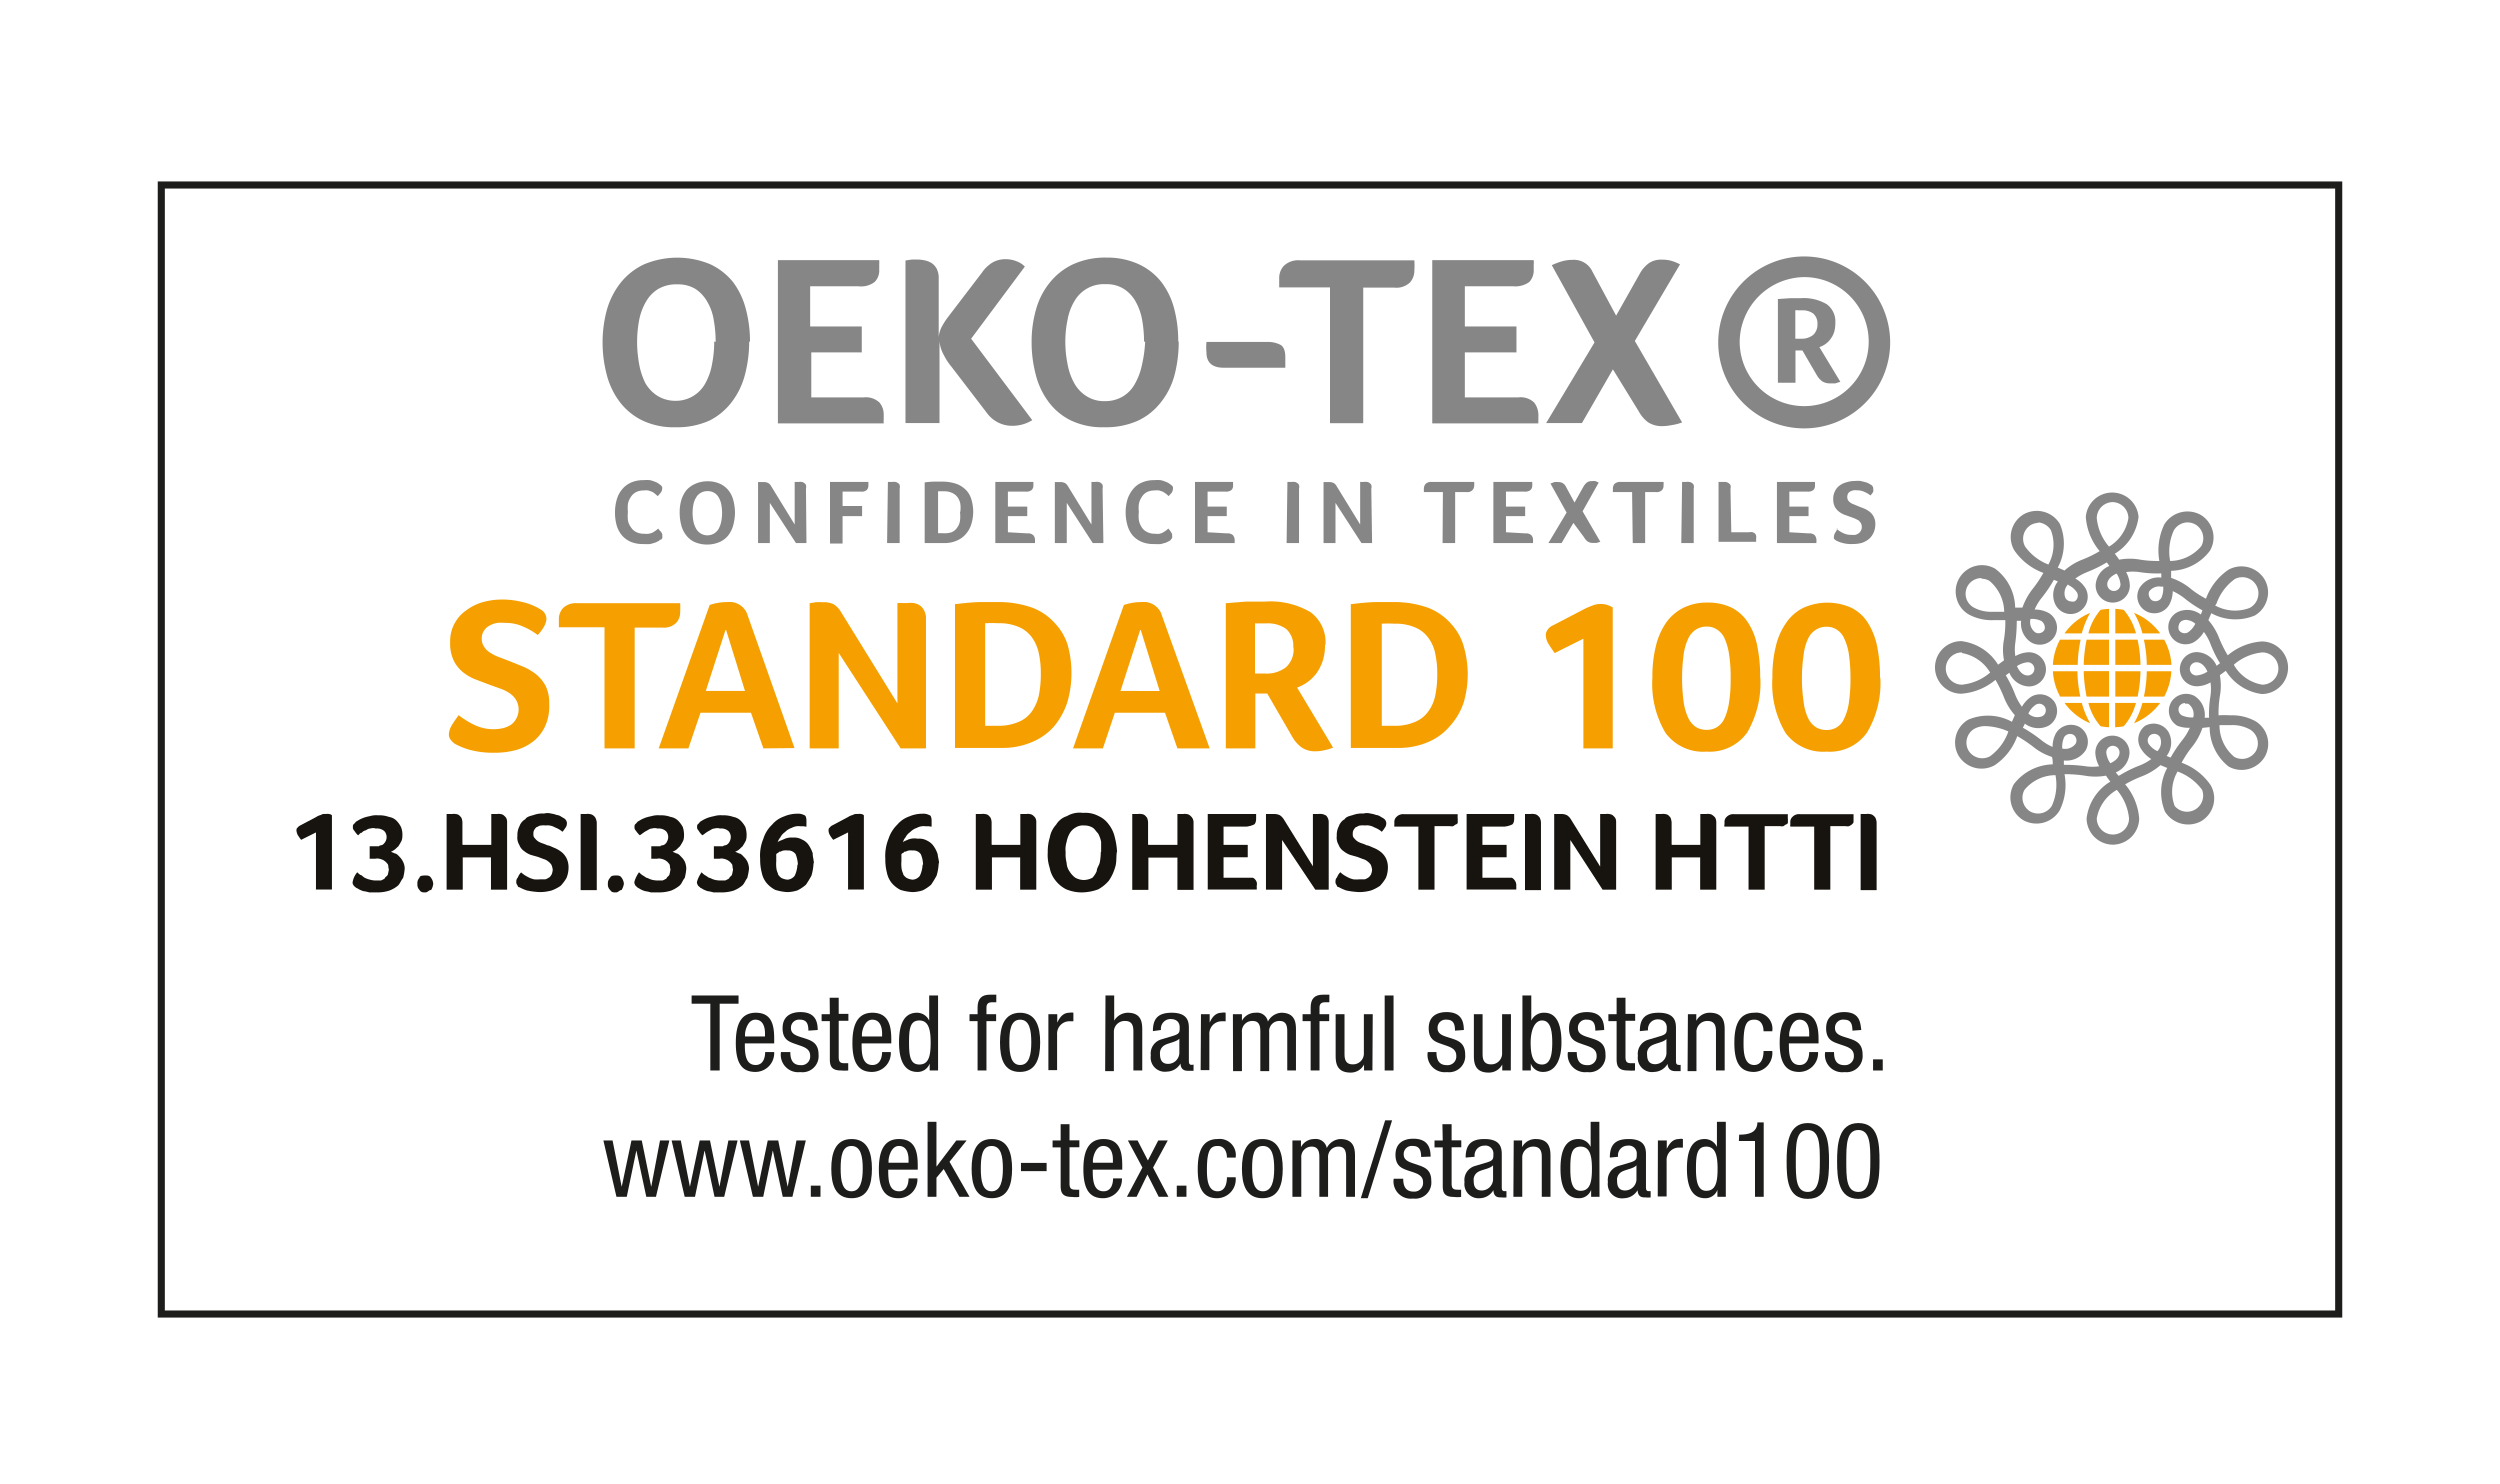 <?xml version="1.0" encoding="UTF-8"?> <svg xmlns="http://www.w3.org/2000/svg" id="Ebene_2" data-name="Ebene 2" viewBox="0 0 155 92"><defs><style>.cls-1{fill:#1d1d1b;}.cls-2{fill:none;stroke:#1d1d1b;stroke-miterlimit:10;stroke-width:0.44px;}.cls-3{fill:#868686;}.cls-4{fill:#f59f00;}.cls-5{fill:#17140f;}</style></defs><polyline class="cls-1" points="44.62 66.37 44.04 66.37 44.04 62.23 42.88 62.23 42.88 61.72 45.79 61.72 45.79 62.23 44.62 62.23"></polyline><path class="cls-1" d="M46.18,64.69c0,.54,0,1.34.67,1.34.52,0,.59-.55.59-.8H48a1.17,1.17,0,0,1-1.17,1.23c-.86,0-1.21-.59-1.21-1.79,0-.87.16-1.88,1.24-1.88S48,63.72,48,64.47v.22m-.57-.43v-.19c0-.39-.12-.85-.6-.85s-.64.7-.64.91v.13Z"></path><path class="cls-1" d="M50.12,63.9c0-.44-.12-.68-.52-.68a.5.5,0,0,0-.56.53c0,.41.43.49.86.63s.85.3.85,1a1,1,0,0,1-1.13,1.09,1.08,1.08,0,0,1-1.2-1.24H49c0,.43.12.81.65.81a.54.54,0,0,0,.58-.58c0-.47-.43-.56-.85-.71s-.86-.26-.86-1,.51-1,1.11-1c1,0,1.06.7,1.07,1.11"></path><path class="cls-1" d="M51.44,61.86H52v1h.6v.43H52v2.24c0,.28.07.39.35.39l.24,0v.45a2.47,2.47,0,0,1-.44,0c-.56,0-.7-.24-.7-.69V63.31h-.51v-.43h.51"></path><path class="cls-1" d="M53.42,64.69c0,.54,0,1.34.67,1.34.52,0,.6-.55.6-.8h.54a1.17,1.17,0,0,1-1.17,1.23c-.85,0-1.21-.59-1.21-1.79,0-.87.17-1.88,1.24-1.88s1.17.93,1.17,1.68v.22m-.57-.43v-.19c0-.39-.13-.85-.61-.85s-.64.7-.64.91v.13Z"></path><path class="cls-1" d="M58.16,66.37h-.52v-.43h0a.79.79,0,0,1-.76.52c-.82,0-1.14-.73-1.14-1.83,0-.73.12-1.84,1.11-1.84a.83.83,0,0,1,.76.49h0V61.72h.55M57,66c.6,0,.7-.57.7-1.36s-.12-1.37-.7-1.37-.64.53-.64,1.37S56.44,66,57,66"></path><path class="cls-1" d="M60.61,63.31h-.5v-.43h.5v-.41c0-.53.23-.8.76-.8h.4v.47h-.26c-.23,0-.35.09-.35.33v.41h.6v.43h-.6v3.06h-.55"></path><path class="cls-1" d="M63.23,62.79c1,0,1.26.85,1.26,1.84s-.26,1.83-1.26,1.83S62,65.61,62,64.63s.26-1.84,1.26-1.84m.68,1.84c0-.76-.11-1.41-.69-1.41s-.67.65-.67,1.41.11,1.4.67,1.4.69-.65.69-1.4"></path><path class="cls-1" d="M65,62.88h.55v.52h0c.16-.33.36-.61.76-.61a.52.52,0,0,1,.24,0v.53c-.06,0-.12,0-.3,0a.77.77,0,0,0-.71.82v2.21H65"></path><path class="cls-1" d="M68.54,61.72h.54v1.56h0a1,1,0,0,1,.84-.49c.9,0,.9.69.9,1.1v2.48h-.55V64c0-.27,0-.7-.51-.7a.67.67,0,0,0-.7.7v2.41h-.54"></path><path class="cls-1" d="M71.48,63.93c0-.79.33-1.14,1.17-1.14,1.06,0,1.06.64,1.06,1v1.95c0,.14,0,.28.17.28A.31.31,0,0,0,74,66v.39s-.18,0-.32,0-.47,0-.49-.45h0a1,1,0,0,1-.84.5.88.88,0,0,1-1-1,.91.91,0,0,1,.66-1l.73-.22c.4-.12.4-.23.4-.53s-.19-.51-.56-.51a.6.6,0,0,0-.6.68v0m1.14.54c-.2.21-.68.26-.93.41a.57.57,0,0,0-.27.55c0,.35.13.6.5.6a.7.7,0,0,0,.7-.66Z"></path><path class="cls-1" d="M74.46,62.88H75v.52h0c.15-.33.36-.61.75-.61a.49.49,0,0,1,.24,0v.53a2.8,2.8,0,0,0-.29,0,.77.77,0,0,0-.72.82v2.21h-.54"></path><path class="cls-1" d="M76.44,62.88H77v.41h0a.94.94,0,0,1,.85-.5.68.68,0,0,1,.76.55,1,1,0,0,1,.83-.55c.91,0,.91.7.91,1.1v2.48h-.54V64c0-.27,0-.7-.47-.7a.63.63,0,0,0-.65.7v2.41h-.55V64c0-.27,0-.7-.47-.7A.64.64,0,0,0,77,64v2.41h-.55"></path><path class="cls-1" d="M81.26,63.31h-.5v-.43h.5v-.41c0-.53.23-.8.76-.8h.4v.47h-.26c-.23,0-.35.09-.35.33v.41h.6v.43h-.6v3.06h-.55"></path><path class="cls-1" d="M85.09,66.37h-.52V66h0a.92.92,0,0,1-.84.5c-.92,0-.92-.7-.92-1.11V62.88h.55v2.41c0,.27,0,.7.51.7a.67.67,0,0,0,.69-.7V62.88h.55"></path><rect class="cls-1" x="85.85" y="61.72" width="0.55" height="4.65"></rect><path class="cls-1" d="M90.21,63.9c0-.44-.12-.68-.52-.68a.5.5,0,0,0-.56.53c0,.41.43.49.86.63s.85.3.85,1a1,1,0,0,1-1.13,1.09,1.07,1.07,0,0,1-1.19-1.24h.54c0,.43.12.81.65.81a.54.54,0,0,0,.58-.58c0-.47-.43-.56-.85-.71s-.86-.26-.86-1,.51-1,1.11-1c1,0,1.06.7,1.07,1.11"></path><path class="cls-1" d="M93.67,66.37h-.53V66h0a.93.93,0,0,1-.85.5c-.91,0-.91-.7-.91-1.11V62.88h.54v2.41c0,.27,0,.7.52.7a.67.67,0,0,0,.69-.7V62.88h.55"></path><path class="cls-1" d="M94.39,61.72h.55v1.56h0a.85.85,0,0,1,.81-.49c.94,0,1.06,1.11,1.06,1.84,0,1-.33,1.83-1.14,1.83a.79.79,0,0,1-.76-.52h0v.43h-.52M95.61,66c.5,0,.63-.57.63-1.36s-.13-1.37-.63-1.37-.71.69-.71,1.37S95,66,95.61,66"></path><path class="cls-1" d="M98.91,63.9c0-.44-.12-.68-.52-.68a.5.5,0,0,0-.56.53c0,.41.43.49.86.63s.85.3.85,1a1,1,0,0,1-1.13,1.09,1.08,1.08,0,0,1-1.2-1.24h.55c0,.43.12.81.65.81a.54.54,0,0,0,.58-.58c0-.47-.43-.56-.85-.71s-.86-.26-.86-1,.51-1,1.11-1c1,0,1.06.7,1.07,1.11"></path><path class="cls-1" d="M100.23,61.86h.55v1h.6v.43h-.6v2.24c0,.28.07.39.35.39l.24,0v.45a2.47,2.47,0,0,1-.44,0c-.56,0-.7-.24-.7-.69V63.31h-.51v-.43h.51"></path><path class="cls-1" d="M101.67,63.93c0-.79.34-1.14,1.17-1.14,1.07,0,1.07.64,1.07,1v1.95c0,.14,0,.28.16.28a.24.24,0,0,0,.13,0v.39s-.18,0-.31,0-.47,0-.5-.45h0a1,1,0,0,1-.84.5.88.88,0,0,1-1-1,.91.91,0,0,1,.65-1l.74-.22c.4-.12.4-.23.4-.53s-.2-.51-.56-.51a.6.6,0,0,0-.6.68v0m1.14.54c-.2.21-.69.26-.93.41a.55.55,0,0,0-.27.55c0,.35.12.6.5.6a.71.71,0,0,0,.7-.66Z"></path><path class="cls-1" d="M104.65,62.88h.52v.41h0a.93.93,0,0,1,.84-.5c.92,0,.92.7.92,1.1v2.48h-.54V64c0-.27,0-.7-.52-.7a.67.67,0,0,0-.69.7v2.41h-.55"></path><path class="cls-1" d="M109.34,63.94c0-.34-.14-.72-.56-.72s-.68.17-.68,1.44c0,.46,0,1.37.66,1.37.47,0,.58-.49.58-.87h.54a1.17,1.17,0,0,1-1.14,1.3c-.86,0-1.21-.59-1.21-1.79,0-.87.16-1.88,1.24-1.88a1,1,0,0,1,1.11,1.15"></path><path class="cls-1" d="M110.91,64.69c0,.54,0,1.34.67,1.34.52,0,.59-.55.59-.8h.55a1.17,1.17,0,0,1-1.17,1.23c-.85,0-1.21-.59-1.21-1.79,0-.87.17-1.88,1.24-1.88s1.17.93,1.17,1.68v.22m-.58-.43v-.19c0-.39-.12-.85-.6-.85s-.64.7-.64.91v.13Z"></path><path class="cls-1" d="M114.85,63.9c0-.44-.12-.68-.51-.68a.5.5,0,0,0-.57.53c0,.41.43.49.86.63s.85.3.85,1a1,1,0,0,1-1.12,1.09,1.07,1.07,0,0,1-1.2-1.24h.55c0,.43.11.81.65.81a.55.55,0,0,0,.58-.58c0-.47-.43-.56-.86-.71s-.86-.26-.86-1,.51-1,1.12-1c1,0,1,.7,1.06,1.11"></path><rect class="cls-1" x="116.13" y="65.68" width="0.6" height="0.69"></rect><polyline class="cls-1" points="37.41 70.71 37.98 70.71 38.54 73.56 38.55 73.56 39.15 70.71 39.79 70.71 40.37 73.56 40.38 73.56 40.92 70.71 41.5 70.71 40.67 74.2 40.07 74.2 39.46 71.35 39.45 71.35 38.86 74.2 38.22 74.2"></polyline><polyline class="cls-1" points="41.64 70.71 42.21 70.71 42.77 73.56 42.78 73.56 43.38 70.71 44.02 70.71 44.6 73.56 44.61 73.56 45.16 70.71 45.73 70.71 44.9 74.2 44.3 74.2 43.69 71.35 43.68 71.35 43.09 74.2 42.45 74.2"></polyline><polyline class="cls-1" points="45.87 70.71 46.44 70.71 47 73.56 47.01 73.56 47.6 70.71 48.25 70.71 48.83 73.56 48.84 73.56 49.38 70.71 49.96 70.71 49.13 74.2 48.53 74.2 47.92 71.35 47.91 71.35 47.32 74.2 46.68 74.2"></polyline><rect class="cls-1" x="50.27" y="73.51" width="0.6" height="0.69"></rect><path class="cls-1" d="M52.8,70.62c1,0,1.26.85,1.26,1.84s-.25,1.83-1.26,1.83-1.26-.85-1.26-1.83.26-1.84,1.26-1.84m.69,1.84c0-.76-.12-1.41-.7-1.41s-.67.65-.67,1.41.11,1.4.67,1.4.7-.65.7-1.4"></path><path class="cls-1" d="M55.07,72.52c0,.54,0,1.34.67,1.34.52,0,.59-.54.59-.8h.55a1.17,1.17,0,0,1-1.17,1.23c-.86,0-1.22-.59-1.22-1.79,0-.87.17-1.88,1.25-1.88s1.16.93,1.16,1.68v.22m-.57-.43V71.9c0-.39-.12-.85-.6-.85s-.64.7-.64.91v.13Z"></path><polyline class="cls-1" points="60.11 74.2 59.48 74.2 58.51 72.48 58.06 73.02 58.06 74.2 57.51 74.2 57.51 69.55 58.06 69.55 58.06 72.32 58.07 72.32 59.29 70.71 59.93 70.71 58.87 72.03"></polyline><path class="cls-1" d="M61.49,70.62c1,0,1.26.85,1.26,1.84s-.25,1.83-1.26,1.83-1.25-.85-1.25-1.83.25-1.84,1.25-1.84m.69,1.84c0-.76-.11-1.41-.7-1.41s-.67.65-.67,1.41.11,1.4.67,1.4.7-.65.7-1.4"></path><rect class="cls-1" x="63.3" y="72.1" width="1.59" height="0.51"></rect><path class="cls-1" d="M65.76,69.7h.55v1h.61v.43h-.61v2.24c0,.28.07.39.36.39a1.25,1.25,0,0,0,.24,0v.45a1.83,1.83,0,0,1-.44,0c-.57,0-.71-.23-.71-.69V71.14h-.5v-.43h.5"></path><path class="cls-1" d="M67.75,72.52c0,.54,0,1.34.67,1.34.52,0,.59-.54.59-.8h.55a1.17,1.17,0,0,1-1.17,1.23c-.86,0-1.22-.59-1.22-1.79,0-.87.17-1.88,1.25-1.88s1.16.93,1.16,1.68v.22M69,72.09V71.9c0-.39-.12-.85-.6-.85s-.64.7-.64.91v.13Z"></path><polyline class="cls-1" points="69.93 70.71 70.53 70.71 71.17 71.95 71.81 70.71 72.4 70.71 71.49 72.39 72.44 74.2 71.84 74.2 71.14 72.82 70.47 74.2 69.87 74.2 70.83 72.39"></polyline><rect class="cls-1" x="72.96" y="73.51" width="0.6" height="0.69"></rect><path class="cls-1" d="M76.07,71.77c0-.33-.14-.72-.56-.72s-.68.17-.68,1.45c0,.45,0,1.36.66,1.36.47,0,.58-.49.58-.87h.54a1.17,1.17,0,0,1-1.14,1.3c-.86,0-1.21-.59-1.21-1.79,0-.87.16-1.88,1.24-1.88a1,1,0,0,1,1.11,1.15"></path><path class="cls-1" d="M78.27,70.62c1,0,1.26.85,1.26,1.84s-.25,1.83-1.26,1.83S77,73.44,77,72.46s.25-1.84,1.25-1.84M79,72.46c0-.76-.11-1.41-.7-1.41s-.67.65-.67,1.41.11,1.4.67,1.4.7-.65.7-1.4"></path><path class="cls-1" d="M80.13,70.71h.53v.41h0a.93.93,0,0,1,.84-.5.69.69,0,0,1,.76.56,1,1,0,0,1,.83-.56c.92,0,.92.7.92,1.11V74.2h-.55V71.79c0-.26,0-.7-.47-.7a.64.64,0,0,0-.65.7V74.2H81.8V71.79c0-.26,0-.7-.47-.7a.64.64,0,0,0-.65.7V74.2h-.55"></path><polygon class="cls-1" points="85.88 69.46 86.31 69.46 84.8 74.29 84.37 74.29 85.88 69.46"></polygon><path class="cls-1" d="M88.11,71.73c0-.44-.12-.68-.52-.68a.5.5,0,0,0-.56.53c0,.41.43.49.86.64s.85.29.85,1a1,1,0,0,1-1.13,1.09,1.07,1.07,0,0,1-1.2-1.23H87c0,.42.12.8.65.8a.54.54,0,0,0,.58-.58c0-.46-.43-.56-.85-.7s-.86-.27-.86-1,.51-1,1.11-1c1,0,1.06.71,1.07,1.11"></path><path class="cls-1" d="M89.43,69.7H90v1h.6v.43H90v2.24c0,.28.07.39.35.39a1.17,1.17,0,0,0,.24,0v.45a1.76,1.76,0,0,1-.44,0c-.57,0-.7-.23-.7-.69V71.14h-.51v-.43h.51"></path><path class="cls-1" d="M90.87,71.77c0-.8.34-1.15,1.17-1.15,1.07,0,1.07.64,1.07,1v1.95c0,.14,0,.28.16.28s.11,0,.13,0v.39a1.56,1.56,0,0,1-.31,0c-.21,0-.47,0-.5-.45h0a1,1,0,0,1-.84.5.88.88,0,0,1-.95-1,.91.91,0,0,1,.65-1l.74-.22c.4-.12.4-.23.4-.52a.49.49,0,0,0-.56-.52.6.6,0,0,0-.6.69v0m1.14.53c-.2.22-.69.26-.93.41a.56.56,0,0,0-.27.56c0,.35.12.59.5.59a.71.71,0,0,0,.7-.66Z"></path><path class="cls-1" d="M93.85,70.71h.52v.41h0a.93.93,0,0,1,.84-.5c.92,0,.92.7.92,1.11V74.2h-.54V71.79c0-.26,0-.7-.52-.7a.67.67,0,0,0-.69.7V74.2h-.55"></path><path class="cls-1" d="M99.17,74.2h-.52v-.43h0a.79.79,0,0,1-.76.52c-.82,0-1.14-.73-1.14-1.83,0-.73.12-1.84,1.11-1.84a.83.83,0,0,1,.76.49h0V69.55h.54M98,73.83c.6,0,.7-.58.7-1.37s-.12-1.37-.7-1.37-.64.53-.64,1.37.13,1.37.64,1.37"></path><path class="cls-1" d="M99.81,71.77c0-.8.34-1.15,1.17-1.15,1.07,0,1.07.64,1.07,1v1.95c0,.14,0,.28.16.28s.11,0,.13,0v.39a1.56,1.56,0,0,1-.31,0c-.21,0-.47,0-.5-.45h0a1,1,0,0,1-.84.5.88.88,0,0,1-1-1,.91.91,0,0,1,.65-1l.74-.22c.4-.12.4-.23.4-.52a.49.49,0,0,0-.56-.52.6.6,0,0,0-.6.69v0m1.14.53c-.2.22-.69.26-.93.41a.56.56,0,0,0-.27.56c0,.35.12.59.5.59a.71.71,0,0,0,.7-.66Z"></path><path class="cls-1" d="M102.79,70.71h.55v.52h0c.16-.33.37-.61.76-.61a.49.49,0,0,1,.24,0v.53s-.12,0-.29,0a.77.77,0,0,0-.72.83v2.2h-.55"></path><path class="cls-1" d="M107,74.2h-.52v-.43h0a.79.79,0,0,1-.76.52c-.82,0-1.13-.73-1.13-1.83,0-.73.11-1.84,1.1-1.84a.83.83,0,0,1,.76.49h0V69.55H107m-1.21,4.28c.6,0,.7-.58.7-1.37s-.12-1.37-.7-1.37-.64.53-.64,1.37.13,1.37.64,1.37"></path><path class="cls-1" d="M107.83,70.35c.57,0,1.11-.11,1.13-.76h.39V74.2h-.54V70.74h-1"></path><path class="cls-1" d="M110.77,72c0-1,.07-2.37,1.31-2.37s1.32,1.24,1.32,2.37-.07,2.33-1.32,2.33-1.31-1.23-1.31-2.33m1.31,1.9c.71,0,.75-.93.75-1.9s0-1.94-.75-1.94-.74.93-.74,1.94,0,1.9.74,1.9"></path><path class="cls-1" d="M113.9,72c0-1,.07-2.37,1.32-2.37s1.31,1.24,1.31,2.37-.07,2.33-1.31,2.33S113.9,73.06,113.9,72m1.32,1.9c.7,0,.74-.93.74-1.9s0-1.94-.74-1.94-.75.93-.75,1.94,0,1.9.75,1.9"></path><rect class="cls-2" x="10" y="11.47" width="135" height="70"></rect><path class="cls-3" d="M40.94,33.45a1,1,0,0,1-.1.09l-.21.1-.31.09a2.81,2.81,0,0,1-.43,0,1.92,1.92,0,0,1-.79-.14,1.53,1.53,0,0,1-.55-.41,1.74,1.74,0,0,1-.32-.62,2.9,2.9,0,0,1-.1-.79,2.86,2.86,0,0,1,.11-.8,1.73,1.73,0,0,1,.33-.63,1.52,1.52,0,0,1,.55-.42,1.87,1.87,0,0,1,.78-.15,2.35,2.35,0,0,1,.4,0,1.89,1.89,0,0,1,.31.1.9.9,0,0,1,.22.11l.13.1a.33.33,0,0,1,.09.11.2.2,0,0,1,0,.13.37.37,0,0,1-.09.23c-.06.07-.12.15-.18.21l-.16-.14a.91.91,0,0,0-.19-.13l-.23-.08a1,1,0,0,0-.3,0,1,1,0,0,0-.48.11.87.87,0,0,0-.32.31,1.13,1.13,0,0,0-.17.42,2.72,2.72,0,0,0,0,.49,2.76,2.76,0,0,0,0,.51,1,1,0,0,0,.18.43.84.84,0,0,0,.32.3,1,1,0,0,0,.5.11,1,1,0,0,0,.3,0A.92.92,0,0,0,40.5,33l.18-.12.13-.11.07.1A.94.94,0,0,1,41,33a.67.67,0,0,1,.06.12.3.3,0,0,1,0,.11.25.25,0,0,1,0,.13.27.27,0,0,1-.09.11"></path><path class="cls-3" d="M45.57,31.76a3.18,3.18,0,0,1-.1.77,1.8,1.8,0,0,1-.3.64,1.41,1.41,0,0,1-.54.43,2,2,0,0,1-1.58,0,1.45,1.45,0,0,1-.52-.43,1.72,1.72,0,0,1-.3-.64,3.1,3.1,0,0,1-.09-.76,2.68,2.68,0,0,1,.1-.76,1.92,1.92,0,0,1,.32-.62A1.54,1.54,0,0,1,43.1,30a1.87,1.87,0,0,1,.78-.16,1.79,1.79,0,0,1,.77.16,1.42,1.42,0,0,1,.52.41,1.63,1.63,0,0,1,.3.62,3.18,3.18,0,0,1,.1.77m-.8,0a2.87,2.87,0,0,0-.05-.52,1.3,1.3,0,0,0-.15-.42.74.74,0,0,0-.28-.3.77.77,0,0,0-.42-.11.83.83,0,0,0-.43.11.76.76,0,0,0-.29.3,1.31,1.31,0,0,0-.16.42,2.87,2.87,0,0,0-.05.52,3,3,0,0,0,.05.52,1.54,1.54,0,0,0,.16.44.8.8,0,0,0,1.42,0,1.52,1.52,0,0,0,.15-.44,3,3,0,0,0,.05-.52"></path><path class="cls-3" d="M50,33.67h-.65l-1.62-2.49v2.49H47V29.89l.16,0h.19a.53.53,0,0,1,.28.06.47.47,0,0,1,.18.19l1.46,2.38V29.88l.15,0h.11a.52.52,0,0,1,.17,0,.32.32,0,0,1,.15.06.3.3,0,0,1,.12.13.5.5,0,0,1,0,.23"></path><path class="cls-3" d="M52.24,31.37h1.21V32H52.24v1.7h-.78V29.88h2.38s0,.08,0,.1v.11a.43.43,0,0,1-.09.28.46.46,0,0,1-.36.11H52.24"></path><path class="cls-3" d="M55.05,29.88l.16,0h.11a.55.55,0,0,1,.18,0,.31.31,0,0,1,.16.06.3.3,0,0,1,.12.13.49.49,0,0,1,0,.23v3.37h-.78"></path><path class="cls-3" d="M60.34,31.71a2.68,2.68,0,0,1-.11.76,1.68,1.68,0,0,1-.33.62,1.48,1.48,0,0,1-.56.42,1.86,1.86,0,0,1-.81.16h-1.2V29.91a5.12,5.12,0,0,1,.62-.05l.44,0a2.76,2.76,0,0,1,.94.15,1.68,1.68,0,0,1,.6.41,1.46,1.46,0,0,1,.31.59,2.84,2.84,0,0,1,.1.72m-.8,0a2,2,0,0,0,0-.5,1.1,1.1,0,0,0-.17-.4.84.84,0,0,0-.34-.27,1.19,1.19,0,0,0-.53-.1l-.34,0v2.6h.31A1.47,1.47,0,0,0,59,33a.79.79,0,0,0,.34-.28,1,1,0,0,0,.18-.43,2.39,2.39,0,0,0,0-.55"></path><path class="cls-3" d="M63.7,33.07a.46.46,0,0,1,.37.12.44.44,0,0,1,.1.28v.11s0,.06,0,.09H61.71V29.88h2.36a11.71,11.71,0,0,1,0,.21.37.37,0,0,1-.11.29.5.5,0,0,1-.37.1H62.49v.93h1.2V32h-1.2v1"></path><path class="cls-3" d="M68.41,33.67h-.66l-1.61-2.49v2.49H65.4V29.89l.15,0h.19a.6.6,0,0,1,.29.06.55.55,0,0,1,.18.19l1.46,2.38V29.88l.14,0h.11a.47.47,0,0,1,.17,0,.31.31,0,0,1,.16.06.36.36,0,0,1,.11.13.49.49,0,0,1,0,.23"></path><path class="cls-3" d="M72.61,33.45a.59.59,0,0,1-.11.09l-.2.1-.32.09a2.58,2.58,0,0,1-.42,0,1.89,1.89,0,0,1-.79-.14,1.57,1.57,0,0,1-.56-.41,1.72,1.72,0,0,1-.31-.62,2.9,2.9,0,0,1-.11-.79,2.86,2.86,0,0,1,.11-.8,1.91,1.91,0,0,1,.34-.63,1.37,1.37,0,0,1,.55-.42,1.87,1.87,0,0,1,.78-.15,2.23,2.23,0,0,1,.39,0,1.62,1.62,0,0,1,.31.1.75.75,0,0,1,.22.11l.14.1a.53.53,0,0,1,.09.11.28.28,0,0,1,0,.13.43.43,0,0,1-.08.23,1.9,1.9,0,0,1-.19.21,1,1,0,0,0-.15-.14l-.19-.13-.24-.08a1,1,0,0,0-.3,0,1,1,0,0,0-.48.11.84.84,0,0,0-.31.31,1.13,1.13,0,0,0-.17.42,2,2,0,0,0,0,.49,2.1,2.1,0,0,0,0,.51,1.17,1.17,0,0,0,.17.43.8.8,0,0,0,.33.3,1,1,0,0,0,.5.11.92.92,0,0,0,.29,0,.69.69,0,0,0,.23-.09l.18-.12.13-.11.08.1a.83.83,0,0,1,.08.12.75.75,0,0,1,.07.12.3.3,0,0,1,0,.11.25.25,0,0,1,0,.13.39.39,0,0,1-.09.11"></path><path class="cls-3" d="M76.08,33.07a.47.47,0,0,1,.37.12.5.5,0,0,1,.1.28v.11s0,.06,0,.09H74.09V29.88h2.36s0,.07,0,.1v.11a.37.37,0,0,1-.1.29.53.53,0,0,1-.38.1H74.87v.93h1.19V32H74.87v1"></path><path class="cls-3" d="M79.82,29.88l.15,0h.12a.5.5,0,0,1,.17,0,.31.31,0,0,1,.16.06.3.3,0,0,1,.12.13.49.49,0,0,1,0,.23v3.37h-.77"></path><path class="cls-3" d="M85.07,33.67h-.66L82.8,31.18v2.49h-.74V29.89l.15,0h.2a.55.55,0,0,1,.28.06.47.47,0,0,1,.18.19l1.46,2.38V29.88l.15,0h.1a.47.47,0,0,1,.17,0,.25.25,0,0,1,.15.06.3.3,0,0,1,.12.13.39.39,0,0,1,0,.23"></path><path class="cls-3" d="M89.46,30.51H88.28c0-.05,0-.09,0-.12v-.1a.46.46,0,0,1,.11-.29.47.47,0,0,1,.37-.12H91.4a1.94,1.94,0,0,1,0,.24.4.4,0,0,1-.11.27.44.44,0,0,1-.36.12h-.71v3.16h-.78"></path><path class="cls-3" d="M94.58,33.07a.47.47,0,0,1,.37.12.44.44,0,0,1,.1.28v.11a.25.25,0,0,0,0,.09H92.59V29.88H95s0,.07,0,.1a.37.37,0,0,1,0,.11.37.37,0,0,1-.11.29.53.53,0,0,1-.38.1H93.37v.93h1.19V32H93.37v1"></path><path class="cls-3" d="M97.55,32.42l-.73,1.25H96l1.13-1.89-1-1.8.24-.09a1,1,0,0,1,.25,0,.49.49,0,0,1,.46.27l.54,1,.56-1a.85.85,0,0,1,.23-.26.51.51,0,0,1,.3-.07.68.68,0,0,1,.21,0l.2.09-1,1.78,1.1,1.89-.23.07-.21,0a.58.58,0,0,1-.35-.09.82.82,0,0,1-.22-.26"></path><path class="cls-3" d="M101.19,30.51H100a.57.57,0,0,1,0-.12v-.1a.45.45,0,0,1,.1-.29.52.52,0,0,1,.38-.12h2.66a1.93,1.93,0,0,1,0,.24.39.39,0,0,1-.1.27.46.46,0,0,1-.36.12H102v3.16h-.77"></path><path class="cls-3" d="M104.29,29.88l.15,0h.11a.52.52,0,0,1,.18,0,.31.31,0,0,1,.16.06.3.3,0,0,1,.12.13.49.49,0,0,1,0,.23v3.37h-.77"></path><path class="cls-3" d="M107.34,33h1.1a.5.5,0,0,1,.23,0,.47.47,0,0,1,.14.08.27.27,0,0,1,.07.14.32.32,0,0,1,0,.14v.14c0,.05,0,.08,0,.09h-2.33V29.88H107a.61.61,0,0,1,.17.07.38.38,0,0,1,.12.13.49.49,0,0,1,0,.23"></path><path class="cls-3" d="M112.15,33.07a.47.47,0,0,1,.37.12.5.5,0,0,1,.1.28v.11a.25.25,0,0,0,0,.09h-2.45V29.88h2.36s0,.07,0,.1v.11a.37.37,0,0,1-.1.29.54.54,0,0,1-.38.1h-1.11v.93h1.19V32h-1.19v1"></path><path class="cls-3" d="M113.86,32.8a3.33,3.33,0,0,0,.39.24,1.13,1.13,0,0,0,.54.12,1,1,0,0,0,.24,0,.72.72,0,0,0,.2-.09.44.44,0,0,0,.14-.16.41.41,0,0,0,.06-.23.46.46,0,0,0-.06-.25.69.69,0,0,0-.16-.18l-.25-.12-.28-.1-.36-.13a1.38,1.38,0,0,1-.33-.2.89.89,0,0,1-.24-.3,1.06,1.06,0,0,1-.09-.47,1,1,0,0,1,.11-.48.9.9,0,0,1,.29-.35,1.22,1.22,0,0,1,.43-.2,1.7,1.7,0,0,1,.51-.08,1.83,1.83,0,0,1,.35,0l.29.07a1.17,1.17,0,0,1,.21.08l.14.08a.27.27,0,0,1,.15.25.59.59,0,0,1,0,.19,1.5,1.5,0,0,1-.17.23,1.57,1.57,0,0,0-.37-.22,1,1,0,0,0-.47-.1.75.75,0,0,0-.21,0,.68.68,0,0,0-.2.07.35.35,0,0,0-.14.13.47.47,0,0,0,0,.42.71.71,0,0,0,.15.15,1,1,0,0,0,.23.11l.26.11.36.14a1.6,1.6,0,0,1,.34.2.94.94,0,0,1,.35.77,1.25,1.25,0,0,1-.11.53,1.11,1.11,0,0,1-.29.39,1.43,1.43,0,0,1-.44.24,2.15,2.15,0,0,1-.58.07,2,2,0,0,1-.66-.08,1.54,1.54,0,0,1-.37-.15.52.52,0,0,1-.11-.1.26.26,0,0,1,0-.15.42.42,0,0,1,.08-.23,2.13,2.13,0,0,1,.16-.25"></path><path class="cls-3" d="M46.45,21.16a8.13,8.13,0,0,1-.26,2.06,4.74,4.74,0,0,1-.81,1.69A4,4,0,0,1,44,26.07a4.89,4.89,0,0,1-2.12.42,4.52,4.52,0,0,1-2.07-.43,3.9,3.9,0,0,1-1.4-1.16,4.77,4.77,0,0,1-.8-1.7,7.84,7.84,0,0,1-.25-2,7.67,7.67,0,0,1,.27-2,4.88,4.88,0,0,1,.85-1.67,4.09,4.09,0,0,1,1.45-1.14,5.32,5.32,0,0,1,4.12,0,4,4,0,0,1,1.4,1.1,4.82,4.82,0,0,1,.79,1.66,7.83,7.83,0,0,1,.26,2.05m-2.13,0a7.51,7.51,0,0,0-.12-1.37,3.16,3.16,0,0,0-.41-1.14,2.28,2.28,0,0,0-.73-.78,2.09,2.09,0,0,0-1.12-.28,2.23,2.23,0,0,0-1.17.28,2.18,2.18,0,0,0-.76.78,3.6,3.6,0,0,0-.43,1.14,7.49,7.49,0,0,0-.13,1.37,7.89,7.89,0,0,0,.13,1.39A4.36,4.36,0,0,0,40,23.73a2.28,2.28,0,0,0,.76.81,2.11,2.11,0,0,0,1.14.31A2.07,2.07,0,0,0,43,24.54a2.1,2.1,0,0,0,.75-.81,3.76,3.76,0,0,0,.4-1.17,7,7,0,0,0,.13-1.39"></path><path class="cls-3" d="M53.53,24.64a1.23,1.23,0,0,1,1,.32,1.15,1.15,0,0,1,.26.74V26a2,2,0,0,0,0,.25H48.23V16.13h6.28a1.67,1.67,0,0,1,0,.29,2.1,2.1,0,0,1,0,.27,1,1,0,0,1-.28.79,1.38,1.38,0,0,1-1,.27h-3v2.49h3.2v1.61H50.3v2.79"></path><path class="cls-3" d="M56.14,16.15l.41-.06.31,0a2.4,2.4,0,0,1,.46.05,1.39,1.39,0,0,1,.44.17,1,1,0,0,1,.32.36,1.28,1.28,0,0,1,.12.6V20.9a1.76,1.76,0,0,1,.2-.66,4.71,4.71,0,0,1,.42-.64l2.07-2.71a2.12,2.12,0,0,1,.69-.64,1.61,1.61,0,0,1,.73-.18,1.81,1.81,0,0,1,.72.13,1.33,1.33,0,0,1,.51.33L60.21,21,64,26.05a2.33,2.33,0,0,1-1.19.35,1.93,1.93,0,0,1-1.61-.78L59,22.75a3.91,3.91,0,0,1-.5-.77,2.05,2.05,0,0,1-.25-.83v5.08H56.14"></path><path class="cls-3" d="M73.08,21.16a8.13,8.13,0,0,1-.25,2.06A4.59,4.59,0,0,1,72,24.91a3.93,3.93,0,0,1-1.42,1.16,4.87,4.87,0,0,1-2.11.42,4.55,4.55,0,0,1-2.09-.43A3.81,3.81,0,0,1,65,24.9a4.75,4.75,0,0,1-.79-1.7,7.84,7.84,0,0,1-.25-2,7.26,7.26,0,0,1,.27-2,4.55,4.55,0,0,1,.85-1.67,4.05,4.05,0,0,1,1.44-1.14,4.8,4.8,0,0,1,2.08-.42,4.73,4.73,0,0,1,2,.41,3.84,3.84,0,0,1,1.4,1.1,4.66,4.66,0,0,1,.8,1.66,7.83,7.83,0,0,1,.25,2.05m-2.12,0a7.51,7.51,0,0,0-.12-1.37,3.58,3.58,0,0,0-.41-1.14,2.22,2.22,0,0,0-.74-.78,2,2,0,0,0-1.11-.28,2.09,2.09,0,0,0-1.94,1.06,3.37,3.37,0,0,0-.42,1.14,6.7,6.7,0,0,0-.14,1.37,7,7,0,0,0,.14,1.39,3.76,3.76,0,0,0,.41,1.17,2.2,2.2,0,0,0,.76.81,2,2,0,0,0,1.14.31,2.12,2.12,0,0,0,1.15-.31,2.07,2.07,0,0,0,.74-.81,4,4,0,0,0,.42-1.17A7.9,7.9,0,0,0,71,21.17"></path><path class="cls-3" d="M75.88,22.8c-.72,0-1.08-.32-1.08-.95a3.49,3.49,0,0,1,0-.65h3.77a1.69,1.69,0,0,1,.8.17c.21.11.32.36.32.78v.32c0,.11,0,.21,0,.33"></path><path class="cls-3" d="M82.46,17.82H79.31c0-.13,0-.22,0-.31s0-.17,0-.28a1.11,1.11,0,0,1,.29-.75,1.29,1.29,0,0,1,1-.34h7.09a4.73,4.73,0,0,1,0,.65,1.09,1.09,0,0,1-.27.72,1.22,1.22,0,0,1-1,.32h-1.9v8.41H82.46"></path><path class="cls-3" d="M94.12,24.64a1.21,1.21,0,0,1,1,.32,1.28,1.28,0,0,1,.26.74V26a1.9,1.9,0,0,0,0,.25H88.8V16.13h6.29a1.77,1.77,0,0,1,0,.29c0,.07,0,.16,0,.27a1.07,1.07,0,0,1-.27.79,1.47,1.47,0,0,1-1,.27h-3v2.49h3.2v1.61h-3.2v2.79"></path><path class="cls-3" d="M100,22.9l-1.92,3.33H95.86l3-5-2.65-4.79a5.41,5.41,0,0,1,.63-.24,2.59,2.59,0,0,1,.68-.09,1.26,1.26,0,0,1,1.21.73l1.47,2.73L101.65,17a2,2,0,0,1,.59-.69,1.35,1.35,0,0,1,.82-.21,1.91,1.91,0,0,1,.56.07,2.92,2.92,0,0,1,.54.22l-2.8,4.75,2.93,5.05a2.87,2.87,0,0,1-.61.16,3.26,3.26,0,0,1-.57.07,1.59,1.59,0,0,1-.93-.24,2.07,2.07,0,0,1-.58-.68"></path><path class="cls-3" d="M111.86,17.18a4,4,0,1,1-4,4.05,4.05,4.05,0,0,1,4-4.05m0-1.28a5.33,5.33,0,1,0,5.33,5.33,5.33,5.33,0,0,0-5.33-5.33"></path><path class="cls-3" d="M113.79,20a2,2,0,0,1-.07.58,1.42,1.42,0,0,1-.23.44,1.3,1.3,0,0,1-.31.31,1.35,1.35,0,0,1-.38.19l1.3,2.15-.31.1-.32,0a.9.9,0,0,1-.48-.12,1.23,1.23,0,0,1-.36-.41l-.88-1.51h-.43v2h-1.09V18.54l.73-.05c.24,0,.45,0,.65,0a2.79,2.79,0,0,1,1.66.38,1.32,1.32,0,0,1,.52,1.15m-1.11.11a.82.82,0,0,0-.26-.69,1.11,1.11,0,0,0-.69-.2h-.25a.44.44,0,0,0-.17,0V21h.37a1.12,1.12,0,0,0,.73-.23.86.86,0,0,0,.27-.7"></path><path class="cls-3" d="M131,52.37a1.64,1.64,0,0,1-1.63-1.63,3.09,3.09,0,0,1,1.47-2.28c-.1-.13-.19-.25-.27-.37a3.63,3.63,0,0,1-1.32,0A7.89,7.89,0,0,0,128,48a3.57,3.57,0,0,1-.31,2.26,1.68,1.68,0,0,1-2.23.6,1.65,1.65,0,0,1-.6-2.24,3.12,3.12,0,0,1,2.41-1.23c0-.15,0-.3-.05-.46a3.59,3.59,0,0,1-1.15-.62,8.52,8.52,0,0,0-1-.67,3.65,3.65,0,0,1-1.41,1.81,1.67,1.67,0,0,1-2.23-.6,1.64,1.64,0,0,1,.6-2.23,3.11,3.11,0,0,1,2.71.13l.18-.41a3.69,3.69,0,0,1-.68-1.12,8.17,8.17,0,0,0-.52-1.07,3.7,3.7,0,0,1-2.12.86,1.63,1.63,0,1,1,0-3.26,3.11,3.11,0,0,1,2.28,1.46l.37-.27a3.36,3.36,0,0,1,0-1.31,6.82,6.82,0,0,0,.08-1.18c-.23,0-.48,0-.73,0a3,3,0,0,1-1.53-.35,1.61,1.61,0,0,1-.76-1,1.63,1.63,0,0,1,2.39-1.84,3.07,3.07,0,0,1,1.24,2.41l.45,0a4.06,4.06,0,0,1,.63-1.15,7.42,7.42,0,0,0,.67-1,3.75,3.75,0,0,1-1.81-1.41,1.64,1.64,0,0,1,.6-2.23,1.67,1.67,0,0,1,2.23.6,3.11,3.11,0,0,1-.13,2.71l.42.18a3.69,3.69,0,0,1,1.12-.68,7,7,0,0,0,1.06-.52,3.7,3.7,0,0,1-.86-2.12,1.64,1.64,0,0,1,3.27,0,3.11,3.11,0,0,1-1.47,2.28c.09.12.19.25.27.37a3.57,3.57,0,0,1,1.31,0,6.75,6.75,0,0,0,1.18.08,3.73,3.73,0,0,1,.31-2.27,1.69,1.69,0,0,1,2.23-.6,1.63,1.63,0,0,1,.6,2.23,3.09,3.09,0,0,1-2.41,1.25c0,.15,0,.3,0,.44a3.78,3.78,0,0,1,1.16.63,5.61,5.61,0,0,0,1,.66,3.7,3.7,0,0,1,1.4-1.8,1.67,1.67,0,0,1,2.23.6,1.59,1.59,0,0,1,.16,1.24,1.64,1.64,0,0,1-.76,1,3.13,3.13,0,0,1-2.7-.14l-.18.43a3.75,3.75,0,0,1,.67,1.12,7.49,7.49,0,0,0,.53,1.06,3.68,3.68,0,0,1,2.11-.86,1.63,1.63,0,0,1,0,3.26A3.11,3.11,0,0,1,138,41.59l-.37.27a3.57,3.57,0,0,1,0,1.31,6.82,6.82,0,0,0-.08,1.18,6,6,0,0,1,.73,0,3,3,0,0,1,1.53.35,1.63,1.63,0,0,1,.6,2.23,1.67,1.67,0,0,1-2.23.6A3.1,3.1,0,0,1,137,45.08l-.45.05a3.78,3.78,0,0,1-.63,1.16,6.23,6.23,0,0,0-.66,1,3.69,3.69,0,0,1,1.8,1.39,1.64,1.64,0,0,1-.6,2.24,1.69,1.69,0,0,1-2.23-.6,3.15,3.15,0,0,1,.14-2.71c-.15-.05-.29-.12-.42-.17a4,4,0,0,1-1.12.68,7,7,0,0,0-1.07.51,3.72,3.72,0,0,1,.87,2.13A1.65,1.65,0,0,1,131,52.37m.23-3.39A2.53,2.53,0,0,0,130,50.74a1,1,0,0,0,2,0,3.18,3.18,0,0,0-.75-1.76m3.75-1.13a2.51,2.51,0,0,0-.17,2.12,1,1,0,0,0,1.7-1,3.28,3.28,0,0,0-1.53-1.14m-7.56.23a2.5,2.5,0,0,0-1.92.91,1,1,0,0,0,.35,1.34,1,1,0,0,0,1.35-.36,3.19,3.19,0,0,0,.22-1.89m4,0h0a7.28,7.28,0,0,1,1.22-.6,3.12,3.12,0,0,0,.72-.4,1.9,1.9,0,0,1-.62-.61A1.06,1.06,0,0,1,133,45a1.08,1.08,0,0,1,1.45.39,1.37,1.37,0,0,1-.12,1.48l.25.1h0a8.27,8.27,0,0,1,.76-1.13,3.34,3.34,0,0,0,.43-.72A1.87,1.87,0,0,1,135,45a1.08,1.08,0,0,1-.39-1.46,1.09,1.09,0,0,1,1.45-.39,1.4,1.4,0,0,1,.63,1.35l.27,0h0a7,7,0,0,1,.09-1.36,2.89,2.89,0,0,0,0-.83,1.74,1.74,0,0,1-.84.24,1.06,1.06,0,0,1,0-2.12,1.39,1.39,0,0,1,1.22.85l.21-.16h0a7.28,7.28,0,0,1-.6-1.22,3.12,3.12,0,0,0-.4-.72,1.84,1.84,0,0,1-.61.63,1.07,1.07,0,0,1-1.56-1.2,1.08,1.08,0,0,1,.5-.64,1.39,1.39,0,0,1,1.48.13,2.77,2.77,0,0,0,.1-.26h0a7.45,7.45,0,0,1-1.13-.76,3.54,3.54,0,0,0-.71-.43,1.82,1.82,0,0,1-.22.85,1.07,1.07,0,0,1-1.44.39,1.05,1.05,0,0,1-.39-1.45,1.39,1.39,0,0,1,1.34-.63l0-.26h0a6.89,6.89,0,0,1-1.35-.08,2.93,2.93,0,0,0-.83,0,1.84,1.84,0,0,1,.23.83,1.06,1.06,0,0,1-2.12,0,1.36,1.36,0,0,1,.85-1.21c-.05-.07-.1-.15-.16-.22h0a8.13,8.13,0,0,1-1.22.6,3.41,3.41,0,0,0-.73.4,1.73,1.73,0,0,1,.63.6,1.07,1.07,0,0,1-.39,1.45,1,1,0,0,1-.53.15,1.06,1.06,0,0,1-.92-.54,1.35,1.35,0,0,1,.13-1.48l-.25-.1h0a7.9,7.9,0,0,1-.76,1.12,3,3,0,0,0-.43.72,1.82,1.82,0,0,1,.86.21,1.06,1.06,0,0,1,.38,1.45,1.08,1.08,0,0,1-1.44.39,1.39,1.39,0,0,1-.64-1.35l-.27,0h0a10.59,10.59,0,0,1-.09,1.36,2.9,2.9,0,0,0,0,.83,1.81,1.81,0,0,1,.84-.24,1.06,1.06,0,1,1,0,2.12,1.36,1.36,0,0,1-1.21-.85l-.22.16h0a7.65,7.65,0,0,1,.59,1.22,3.44,3.44,0,0,0,.41.73,1.84,1.84,0,0,1,.6-.64,1.09,1.09,0,0,1,1.45.39A1.06,1.06,0,0,1,127,45a1.4,1.4,0,0,1-1.47-.14c0,.09-.08.17-.11.26h0a8.75,8.75,0,0,1,1.12.75,3,3,0,0,0,.72.44,1.78,1.78,0,0,1,.21-.85,1.09,1.09,0,0,1,1.45-.39,1.07,1.07,0,0,1,.39,1.45,1.43,1.43,0,0,1-1.35.63l0,.27h0a9,9,0,0,1,1.36.09,2.91,2.91,0,0,0,.83,0,1.9,1.9,0,0,1-.24-.84,1.06,1.06,0,0,1,2.12,0,1.39,1.39,0,0,1-.85,1.22l.17.21M131,46.24a.41.41,0,0,0-.41.41,1.36,1.36,0,0,0,.25.67c.36-.16.57-.4.57-.67a.41.41,0,0,0-.41-.41M137.61,45a2.53,2.53,0,0,0,.92,1.93,1,1,0,0,0,1.34-.37,1,1,0,0,0-.37-1.33,2.22,2.22,0,0,0-1.2-.27c-.23,0-.46,0-.69,0m-14.49.06a1.42,1.42,0,0,0-.72.17,1,1,0,0,0-.36,1.33,1,1,0,0,0,1.34.37,3.2,3.2,0,0,0,1.14-1.54,3.81,3.81,0,0,0-1.4-.33m10.44.48a.46.46,0,0,0-.2.05.42.42,0,0,0-.15.56,1.32,1.32,0,0,0,.55.46.8.8,0,0,0,.16-.87.42.42,0,0,0-.36-.2m-5.7.91a.81.81,0,0,0,.83-.3.42.42,0,0,0-.15-.56.44.44,0,0,0-.56.15,1.49,1.49,0,0,0-.12.71m7.62-2.82a.41.41,0,0,0-.36.2.42.42,0,0,0,.15.56,1.5,1.5,0,0,0,.71.13.79.79,0,0,0-.3-.84.37.37,0,0,0-.2,0m-9.72.6a.8.8,0,0,0,.87.16.41.41,0,1,0-.41-.71,1.32,1.32,0,0,0-.46.55m12.75-3a2.5,2.5,0,0,0,1.75,1.21,1,1,0,0,0,0-2,3.16,3.16,0,0,0-1.75.75m-16.87-.75a1,1,0,0,0,0,2,3.16,3.16,0,0,0,1.75-.75,2.54,2.54,0,0,0-1.75-1.21m14.54.57a.41.41,0,1,0,0,.82,1.46,1.46,0,0,0,.68-.24c-.16-.37-.41-.58-.68-.58m-11.13.24c.16.37.4.58.67.58a.41.41,0,1,0,0-.82,1.43,1.43,0,0,0-.67.24m10.49-2.87a.64.64,0,0,0-.27.07.38.38,0,0,0-.18.25.46.46,0,0,0,0,.31.42.42,0,0,0,.56.15,1.35,1.35,0,0,0,.46-.54,1,1,0,0,0-.6-.24m-9.62-.05a.79.79,0,0,0,.3.83.42.42,0,0,0,.56-.15.41.41,0,0,0,0-.31.47.47,0,0,0-.19-.25,1.3,1.3,0,0,0-.71-.12m-3-2.54a1,1,0,0,0-.85.48,1,1,0,0,0-.1.75,1,1,0,0,0,.46.59,2.27,2.27,0,0,0,1.2.27c.23,0,.47,0,.7,0a2.55,2.55,0,0,0-.92-1.92,1,1,0,0,0-.49-.13m14.49,1.66a2.57,2.57,0,0,0,2.12.16A1,1,0,0,0,140,37a1,1,0,0,0-1.44-1.1,3.18,3.18,0,0,0-1.14,1.53m-3.5-1.07a.76.76,0,0,0-.67.31.41.41,0,0,0,0,.31.47.47,0,0,0,.19.25.44.44,0,0,0,.56-.15,1.49,1.49,0,0,0,.12-.71h-.16m-5.73-.15a.79.79,0,0,0-.17.86.42.42,0,0,0,.36.21.46.46,0,0,0,.2,0,.41.41,0,0,0,.15-.56,1.28,1.28,0,0,0-.54-.46m3-.71c-.36.16-.58.4-.58.67a.41.41,0,0,0,.41.41.41.41,0,0,0,.41-.41,1.43,1.43,0,0,0-.24-.67m-4.83-3.14a1,1,0,0,0-.49.13,1,1,0,0,0-.35,1.34A3.18,3.18,0,0,0,127,35a2.54,2.54,0,0,0,.16-2.12,1,1,0,0,0-.85-.49m9.32,0a1,1,0,0,0-.85.49,3.14,3.14,0,0,0-.23,1.9,2.56,2.56,0,0,0,1.93-.92,1,1,0,0,0-.36-1.34,1,1,0,0,0-.49-.13M131,31.13a1,1,0,0,0-1,1,3.16,3.16,0,0,0,.76,1.76,2.53,2.53,0,0,0,1.2-1.76,1,1,0,0,0-1-1"></path><path class="cls-4" d="M127.28,41.22a3.71,3.71,0,0,1,.44-1.56H129a7.84,7.84,0,0,0-.18,1.56"></path><path class="cls-4" d="M129.07,43.58a5.43,5.43,0,0,0,.52,1.26A3.73,3.73,0,0,1,128,43.58"></path><path class="cls-4" d="M128.8,41.62a8,8,0,0,0,.18,1.57h-1.25a3.7,3.7,0,0,1-.45-1.57"></path><path class="cls-4" d="M128,39.27A3.68,3.68,0,0,1,129.59,38a5.33,5.33,0,0,0-.52,1.27"></path><path class="cls-4" d="M132.31,38a3.68,3.68,0,0,1,1.62,1.27h-1.1a5,5,0,0,0-.52-1.27"></path><path class="cls-4" d="M133.93,43.58a3.73,3.73,0,0,1-1.62,1.26,5,5,0,0,0,.52-1.26"></path><path class="cls-4" d="M134.62,41.62a3.69,3.69,0,0,1-.44,1.57h-1.26a8,8,0,0,0,.18-1.57"></path><path class="cls-4" d="M134.18,39.66a3.72,3.72,0,0,1,.45,1.56H133.1a7.84,7.84,0,0,0-.18-1.56"></path><path class="cls-4" d="M130.24,37.81a4.35,4.35,0,0,1,.52-.06v1.52h-1.28a3.5,3.5,0,0,1,.76-1.46"></path><path class="cls-4" d="M129.19,41.22a8.92,8.92,0,0,1,.18-1.56h1.39v1.56"></path><path class="cls-4" d="M129.37,43.19a9.17,9.17,0,0,1-.18-1.58h1.57v1.58"></path><path class="cls-4" d="M130.76,45.09a4.35,4.35,0,0,1-.52-.06,3.52,3.52,0,0,1-.76-1.45h1.28"></path><path class="cls-4" d="M132.43,43.58a3.64,3.64,0,0,1-.76,1.45,4.29,4.29,0,0,1-.53.06V43.58"></path><path class="cls-4" d="M132.71,41.62a8.26,8.26,0,0,1-.18,1.57h-1.38V41.62"></path><path class="cls-4" d="M132.53,39.66a8.06,8.06,0,0,1,.18,1.56h-1.56V39.66"></path><path class="cls-4" d="M131.15,37.75a4.35,4.35,0,0,1,.52.06,3.69,3.69,0,0,1,.76,1.46h-1.28"></path><path class="cls-4" d="M28.42,44.33a5.87,5.87,0,0,0,.92.58,2.75,2.75,0,0,0,1.87.23,1.75,1.75,0,0,0,.48-.21A1.19,1.19,0,0,0,32,43.4a1.38,1.38,0,0,0-.39-.41,2.54,2.54,0,0,0-.57-.29l-.67-.24-.87-.33a2.9,2.9,0,0,1-.79-.45,2.11,2.11,0,0,1-.58-.73,2.41,2.41,0,0,1-.22-1.11,2.32,2.32,0,0,1,1-2,3.18,3.18,0,0,1,1-.5,4.51,4.51,0,0,1,1.23-.17,5.49,5.49,0,0,1,.84.07,5.86,5.86,0,0,1,.69.16,4.54,4.54,0,0,1,.51.2,2.61,2.61,0,0,1,.32.18.68.68,0,0,1,.38.61,1.19,1.19,0,0,1-.14.44,2.68,2.68,0,0,1-.4.54,4.17,4.17,0,0,0-.88-.51,2.59,2.59,0,0,0-1.14-.24,2.89,2.89,0,0,0-.5,0,1.47,1.47,0,0,0-.47.17.85.85,0,0,0-.34.31.82.82,0,0,0-.14.5.81.81,0,0,0,.14.49,1,1,0,0,0,.36.36,2.28,2.28,0,0,0,.54.28l.63.24.87.35a3.68,3.68,0,0,1,.82.48,2.4,2.4,0,0,1,.6.73,2.37,2.37,0,0,1,.22,1.1A3,3,0,0,1,33.81,45a2.6,2.6,0,0,1-.69.92,3.09,3.09,0,0,1-1.08.57,5,5,0,0,1-1.38.18,5.6,5.6,0,0,1-1.57-.19,4.28,4.28,0,0,1-.88-.36,1,1,0,0,1-.27-.26.55.55,0,0,1-.11-.33,1.2,1.2,0,0,1,.18-.56,6.34,6.34,0,0,1,.41-.6"></path><path class="cls-4" d="M37.48,38.89H34.65v0c0-.1,0-.19,0-.27v-.25a1,1,0,0,1,.26-.67,1.14,1.14,0,0,1,.89-.3h6.37a5.46,5.46,0,0,1,0,.58.94.94,0,0,1-.25.64,1.08,1.08,0,0,1-.86.29H39.35V46.4H37.48"></path><path class="cls-4" d="M47.33,46.4l-.77-2.21H43.43l-.75,2.21H40.84L44,37.51a2.74,2.74,0,0,1,.45-.12,3.06,3.06,0,0,1,.63-.06,1.94,1.94,0,0,1,.33,0,1.27,1.27,0,0,1,.36.12,1.11,1.11,0,0,1,.33.25,1.08,1.08,0,0,1,.25.44l2.91,8.24M45,39l-1.24,3.84h2.43Z"></path><path class="cls-4" d="M57.41,46.4H55.84L52,40.48V46.4H50.2v-9l.37-.06a3.62,3.62,0,0,1,.46,0,1.3,1.3,0,0,1,.68.14,1.37,1.37,0,0,1,.43.46l3.5,5.67V37.39l.35,0h.26a1.81,1.81,0,0,1,.4,0,.89.89,0,0,1,.38.15.78.78,0,0,1,.27.32,1,1,0,0,1,.11.53"></path><path class="cls-4" d="M66.43,41.74a6.28,6.28,0,0,1-.26,1.81A4.48,4.48,0,0,1,65.38,45,3.62,3.62,0,0,1,64,46a4.58,4.58,0,0,1-1.93.37H59.21V37.46c.58-.07,1.08-.12,1.49-.13l1.06,0a6.25,6.25,0,0,1,2.25.35,3.59,3.59,0,0,1,1.43,1A3.45,3.45,0,0,1,66.2,40a6.36,6.36,0,0,1,.23,1.71m-1.9,0a5.65,5.65,0,0,0-.12-1.19,2.55,2.55,0,0,0-.43-1,1.9,1.9,0,0,0-.8-.64,3,3,0,0,0-1.28-.24,7.75,7.75,0,0,0-.82,0V45h.75a3.18,3.18,0,0,0,1.32-.24,1.88,1.88,0,0,0,.83-.66,2.78,2.78,0,0,0,.43-1,6.46,6.46,0,0,0,.12-1.3"></path><path class="cls-4" d="M73,46.4l-.77-2.21H69.12l-.74,2.21H66.53l3.15-8.89a3.46,3.46,0,0,1,.45-.12,3.13,3.13,0,0,1,.63-.06,1.94,1.94,0,0,1,.33,0,1.27,1.27,0,0,1,.36.12,1.11,1.11,0,0,1,.33.25,1,1,0,0,1,.25.44L75,46.4M70.71,39l-1.24,3.84H71.9Z"></path><path class="cls-4" d="M82.15,40A3.06,3.06,0,0,1,82,41a2.86,2.86,0,0,1-.39.76,2.6,2.6,0,0,1-.56.54,2.71,2.71,0,0,1-.63.33l2.23,3.72a2.49,2.49,0,0,1-.53.16,2.24,2.24,0,0,1-.55.07,1.48,1.48,0,0,1-.84-.22,2.07,2.07,0,0,1-.62-.7L78.57,43h-.74V46.4H76v-9l1.24-.1,1.15,0a4.92,4.92,0,0,1,2.87.66,2.31,2.31,0,0,1,.92,2m-2,.18A1.4,1.4,0,0,0,79.75,39a1.94,1.94,0,0,0-1.22-.35l-.42,0-.3,0v3.11h.64a1.94,1.94,0,0,0,1.28-.39,1.49,1.49,0,0,0,.47-1.22"></path><path class="cls-4" d="M91,41.74a6.28,6.28,0,0,1-.25,1.81A4.14,4.14,0,0,1,89.91,45a3.62,3.62,0,0,1-1.35,1,4.58,4.58,0,0,1-1.93.37H83.75V37.46c.58-.07,1.07-.12,1.48-.13l1.06,0a6.25,6.25,0,0,1,2.25.35,3.66,3.66,0,0,1,1.43,1A3.45,3.45,0,0,1,90.73,40,6.36,6.36,0,0,1,91,41.74m-1.89,0a5.65,5.65,0,0,0-.12-1.19,2.4,2.4,0,0,0-.43-1,1.9,1.9,0,0,0-.8-.64,3,3,0,0,0-1.28-.24,7.57,7.57,0,0,0-.81,0V45h.74a3.12,3.12,0,0,0,1.32-.24,1.88,1.88,0,0,0,.83-.66,2.48,2.48,0,0,0,.43-1,6.46,6.46,0,0,0,.12-1.3"></path><path class="cls-4" d="M98.17,46.4V39.6l-1.78.89c-.12-.17-.25-.36-.37-.55a1.08,1.08,0,0,1-.18-.56.6.6,0,0,1,.1-.32.78.78,0,0,1,.33-.28l1.92-1a4.73,4.73,0,0,1,.53-.23,1.25,1.25,0,0,1,.51-.1,1.2,1.2,0,0,1,.46.07,2.2,2.2,0,0,1,.3.14V46.4"></path><path class="cls-4" d="M109.14,42a6.1,6.1,0,0,1-.81,3.41,2.85,2.85,0,0,1-2.52,1.19,2.9,2.9,0,0,1-2.54-1.15,5.94,5.94,0,0,1-.82-3.45,7.58,7.58,0,0,1,.21-1.92,4.33,4.33,0,0,1,.63-1.46,2.88,2.88,0,0,1,1.07-.93,3.25,3.25,0,0,1,1.5-.33,3.33,3.33,0,0,1,1.51.32,2.6,2.6,0,0,1,1,.91,4,4,0,0,1,.58,1.46,9.52,9.52,0,0,1,.18,2m-1.83,0a9.07,9.07,0,0,0-.1-1.5,3.79,3.79,0,0,0-.29-1,1.3,1.3,0,0,0-.47-.53,1.1,1.1,0,0,0-.63-.17,1.18,1.18,0,0,0-.64.17,1.31,1.31,0,0,0-.48.53,3.42,3.42,0,0,0-.3,1,11.15,11.15,0,0,0,0,3,3.45,3.45,0,0,0,.3,1,1.42,1.42,0,0,0,.48.54,1.27,1.27,0,0,0,.64.16,1.18,1.18,0,0,0,.63-.16,1.23,1.23,0,0,0,.47-.53,3.71,3.71,0,0,0,.29-1,8.94,8.94,0,0,0,.1-1.49"></path><path class="cls-4" d="M116.58,42a6,6,0,0,1-.82,3.41,2.81,2.81,0,0,1-2.51,1.19,2.89,2.89,0,0,1-2.54-1.15,5.94,5.94,0,0,1-.82-3.45,7.58,7.58,0,0,1,.21-1.92,4.15,4.15,0,0,1,.64-1.46,2.78,2.78,0,0,1,1.06-.93,3.62,3.62,0,0,1,3,0,2.55,2.55,0,0,1,1,.91,4.41,4.41,0,0,1,.58,1.46,9.52,9.52,0,0,1,.18,2m-1.83,0a10.31,10.31,0,0,0-.1-1.5,3.42,3.42,0,0,0-.3-1,1.21,1.21,0,0,0-.46-.53,1.13,1.13,0,0,0-.63-.17,1.15,1.15,0,0,0-.63.17,1.27,1.27,0,0,0-.49.53,3.15,3.15,0,0,0-.29,1,10.15,10.15,0,0,0,0,3,3.17,3.17,0,0,0,.29,1,1.36,1.36,0,0,0,.49.54,1.23,1.23,0,0,0,.63.16,1.21,1.21,0,0,0,.63-.16,1.16,1.16,0,0,0,.46-.53,3.35,3.35,0,0,0,.3-1,10.17,10.17,0,0,0,.1-1.49"></path><path class="cls-5" d="M19.59,55.19V51.61l-.92.46c-.08-.1-.13-.18-.2-.28a.81.81,0,0,1-.09-.29c0-.06,0-.12.05-.17s.1-.11.18-.15l1-.53a.88.88,0,0,1,.28-.12.39.39,0,0,1,.28-.06.77.77,0,0,1,.25,0,.3.3,0,0,1,.16.08v4.6h-1"></path><path class="cls-5" d="M25.09,53.85a2.91,2.91,0,0,1-.1.59c-.13.14-.18.34-.32.47a1.87,1.87,0,0,1-.54.31,2.42,2.42,0,0,1-.75.11c-.23,0-.34,0-.48,0a2.37,2.37,0,0,0-.38-.08,2.26,2.26,0,0,1-.26-.11c-.1-.07-.14-.07-.18-.1s-.12-.09-.16-.15-.06-.11-.06-.18a1.26,1.26,0,0,1,.29-.63,1,1,0,0,0,.2.17c.08,0,.16.12.26.17s.21.09.33.12a1.35,1.35,0,0,0,.38.05c.07,0,.2,0,.3,0a1.12,1.12,0,0,0,.24-.13c0-.08.14-.13.18-.22a2.9,2.9,0,0,0,.07-.34c-.06-.17,0-.27-.11-.37a.8.8,0,0,0-.23-.2.86.86,0,0,0-.27-.09.46.46,0,0,0-.22,0h-.36v-.77h.36l.21,0c.05-.07.15-.05.22-.09s.13-.11.18-.19.08-.18.08-.3-.06-.31-.18-.39a.68.68,0,0,0-.49-.13.53.53,0,0,0-.34,0c-.13,0-.19.06-.28.11a.41.41,0,0,0-.25.15c-.11,0-.15.11-.23.16a1.42,1.42,0,0,1-.23-.28.29.29,0,0,1-.09-.25c0-.08,0-.12.06-.17s.08-.09.12-.13.11-.07.19-.12.18-.09.3-.14a2.43,2.43,0,0,1,.39-.1,1.34,1.34,0,0,1,.51-.05,1.75,1.75,0,0,1,.67.1.85.85,0,0,1,.47.24,1.61,1.61,0,0,1,.27.38,1.25,1.25,0,0,1,.09.46c0,.11,0,.31-.07.43a3.37,3.37,0,0,1-.19.32c-.09.07-.15.15-.24.21s-.15.09-.21.12l.26.11c.09,0,.19.12.28.21a1.22,1.22,0,0,1,.22.32,1,1,0,0,1,.09.48"></path><path class="cls-5" d="M26.86,54.8a.91.91,0,0,1-.13.38c-.14,0-.21.15-.36.15s-.27,0-.36-.15a.47.47,0,0,1-.13-.38.47.47,0,0,1,.13-.38c0-.13.22-.14.36-.14s.26,0,.35.14a.7.7,0,0,1,.14.38"></path><path class="cls-5" d="M28.69,52.38h1.77V50.47h.36a.49.49,0,0,1,.2,0,.37.37,0,0,1,.21.08s.11.09.15.16a.52.52,0,0,1,.06.28v4.17h-1v-2H28.69v2h-1V50.47h.35a.56.56,0,0,1,.21,0,.4.4,0,0,1,.21.07s.11.1.15.17a.83.83,0,0,1,.06.27v1.37"></path><path class="cls-5" d="M32.32,54.1s.13.11.21.16.17.1.27.15.2.08.31.11a2.1,2.1,0,0,0,.37,0c.09,0,.19,0,.29,0s.17-.06.25-.1.13-.12.18-.2a1,1,0,0,0,.07-.29,1.12,1.12,0,0,0-.08-.31.8.8,0,0,0-.2-.21.73.73,0,0,0-.29-.15l-.34-.13L32.9,53a1.46,1.46,0,0,1-.4-.23.79.79,0,0,1-.3-.38.87.87,0,0,1-.12-.57,1.16,1.16,0,0,1,.13-.6.8.8,0,0,1,.36-.43c.09-.16.32-.2.52-.26a1.57,1.57,0,0,1,.64-.09.85.85,0,0,1,.44,0,1.62,1.62,0,0,1,.35.09.55.55,0,0,1,.27.1l.17.1a.37.37,0,0,1,.19.32s0,.14-.07.24-.12.19-.21.28a1.43,1.43,0,0,0-.46-.27.91.91,0,0,0-.59-.12.78.78,0,0,0-.26,0,.4.4,0,0,0-.24.09c-.08,0-.13.09-.18.16s-.07.15-.07.26,0,.18.07.26.11.13.19.19.17.1.28.14a2.7,2.7,0,0,1,.33.13c.11,0,.3.11.46.17a1.86,1.86,0,0,1,.42.25,1.18,1.18,0,0,1,.31.39,1.28,1.28,0,0,1,.12.57,1.71,1.71,0,0,1-.13.65,2.62,2.62,0,0,1-.36.48,2.47,2.47,0,0,1-.56.29,2.78,2.78,0,0,1-.72.1,4.8,4.8,0,0,1-.81-.1,2.47,2.47,0,0,1-.46-.2c-.11,0-.1-.08-.14-.14a.26.26,0,0,1-.06-.18c0-.1,0-.18.1-.29a.81.81,0,0,1,.21-.32"></path><path class="cls-5" d="M37,55.19H36V50.47h.34a.56.56,0,0,1,.21,0,.43.43,0,0,1,.21.07s.12.09.16.17A.84.84,0,0,1,37,51v4.17"></path><path class="cls-5" d="M38.68,54.8a1.09,1.09,0,0,1-.14.38c-.13,0-.2.15-.35.15s-.27,0-.36-.15a.45.45,0,0,1-.14-.38.48.48,0,0,1,.14-.38c.05-.13.21-.14.36-.14s.26,0,.35.14a.7.7,0,0,1,.14.38"></path><path class="cls-5" d="M42.55,53.85a2.91,2.91,0,0,1-.1.59c-.13.14-.17.34-.32.47a2,2,0,0,1-.53.31,2.53,2.53,0,0,1-.76.11c-.23,0-.34,0-.48,0a2.52,2.52,0,0,0-.37-.08,1.86,1.86,0,0,1-.27-.11,1.26,1.26,0,0,0-.18-.1c-.09-.1-.12-.09-.15-.15s-.06-.11-.06-.18.09-.35.29-.63c0,0,.11.11.19.17a2.85,2.85,0,0,1,.26.17c.07,0,.21.09.33.12a1.4,1.4,0,0,0,.38.05c.08,0,.2,0,.3,0a1.49,1.49,0,0,0,.25-.13c0-.08.13-.13.17-.22a2.9,2.9,0,0,0,.07-.34c-.06-.17,0-.27-.11-.37a.69.69,0,0,0-.23-.2.89.89,0,0,0-.26-.09.5.5,0,0,0-.23,0h-.36v-.77h.36l.21,0c0-.07.15-.05.22-.09s.14-.11.18-.19.08-.18.08-.3-.06-.31-.18-.39a.67.67,0,0,0-.49-.13.54.54,0,0,0-.34,0c-.12,0-.19.06-.28.11s-.17.09-.25.15-.15.11-.22.16a1.49,1.49,0,0,1-.24-.28.29.29,0,0,1-.09-.25c0-.08,0-.12.06-.17s.08-.09.12-.13.11-.07.19-.12.18-.09.3-.14a2.74,2.74,0,0,1,.39-.1,1.34,1.34,0,0,1,.51-.05,1.72,1.72,0,0,1,.67.1.85.85,0,0,1,.47.24,1.63,1.63,0,0,1,.28.38,1.52,1.52,0,0,1,.08.46c0,.11,0,.31-.07.43a3.37,3.37,0,0,1-.19.32c-.09.07-.15.15-.23.21s-.16.09-.22.12l.26.11c.09,0,.2.12.28.21a1,1,0,0,1,.23.32,1.19,1.19,0,0,1,.08.48"></path><path class="cls-5" d="M46.44,53.85a3.84,3.84,0,0,1-.11.59c-.12.14-.17.34-.32.47a2,2,0,0,1-.53.31,2.53,2.53,0,0,1-.76.11c-.23,0-.34,0-.48,0a2.52,2.52,0,0,0-.37-.08,1.86,1.86,0,0,1-.27-.11,1.26,1.26,0,0,0-.18-.1c-.09-.1-.12-.09-.15-.15s-.06-.11-.06-.18.09-.35.29-.63a.87.87,0,0,0,.19.17,2.85,2.85,0,0,1,.26.17c.07,0,.21.09.33.12a1.4,1.4,0,0,0,.38.05c.08,0,.2,0,.3,0a1.49,1.49,0,0,0,.25-.13c0-.08.13-.13.17-.22a2.9,2.9,0,0,0,.07-.34c-.06-.17,0-.27-.11-.37a.69.69,0,0,0-.23-.2.89.89,0,0,0-.26-.09.5.5,0,0,0-.23,0h-.36v-.77h.36l.21,0c.05-.07.15-.05.22-.09s.14-.11.18-.19.08-.18.08-.3-.06-.31-.18-.39a.67.67,0,0,0-.49-.13.55.55,0,0,0-.34,0c-.12,0-.19.06-.28.11s-.17.09-.25.15-.15.11-.22.16a1.14,1.14,0,0,1-.23-.28c-.12-.14-.1-.19-.1-.25s0-.12.06-.17.08-.09.12-.13.11-.07.19-.12.18-.09.3-.14a3.15,3.15,0,0,1,.39-.1,1.34,1.34,0,0,1,.51-.05,1.8,1.8,0,0,1,.68.1.85.85,0,0,1,.46.24,1.63,1.63,0,0,1,.28.38,1.52,1.52,0,0,1,.08.46c0,.11,0,.31-.07.43a3.37,3.37,0,0,1-.19.32c-.09.07-.15.15-.23.21s-.16.09-.22.12l.26.11c.09,0,.2.12.28.21a1,1,0,0,1,.23.32,1.17,1.17,0,0,1,.09.48"></path><path class="cls-5" d="M49.47,53.62a2,2,0,0,0-.14-.66.56.56,0,0,0-.51-.23.71.71,0,0,0-.21,0,.38.38,0,0,0-.2.07c-.1,0-.11,0-.16.08a.17.17,0,0,0-.12.08,1.18,1.18,0,0,0,0,.19,1.57,1.57,0,0,0,0,.22,2.09,2.09,0,0,0,0,.4,1,1,0,0,0,.1.38c0,.1.12.21.21.28a1.08,1.08,0,0,0,.38.11.62.62,0,0,0,.45-.24,1.75,1.75,0,0,0,.17-.7m1-.09a3.18,3.18,0,0,1-.13.78,6.42,6.42,0,0,1-.34.56,2.37,2.37,0,0,1-.52.35,2.1,2.1,0,0,1-.64.11,3,3,0,0,1-.75-.14,1.78,1.78,0,0,1-.52-.41,1.45,1.45,0,0,1-.31-.65,3.16,3.16,0,0,1-.1-.86,2.7,2.7,0,0,1,.2-1.25,2,2,0,0,1,.54-.87,1.7,1.7,0,0,1,.74-.51,2.1,2.1,0,0,1,.84-.17.75.75,0,0,1,.41.09c.09,0,.14.17.14.34s0,.11,0,.17,0,.13,0,.18-.12,0-.17,0-.11,0-.19,0a.89.89,0,0,0-.56.1,1,1,0,0,0-.41.26.85.85,0,0,0-.29.33.73.73,0,0,0-.17.34c0-.1.2-.14.37-.22a1.08,1.08,0,0,1,.57-.11,1,1,0,0,1,.59.13.92.92,0,0,1,.41.35,2.12,2.12,0,0,1,.24.5C50.38,53.11,50.46,53.32,50.46,53.53Z"></path><path class="cls-5" d="M52.58,55.19V51.61l-.92.46a2.43,2.43,0,0,1-.2-.28.64.64,0,0,1-.09-.29c0-.06,0-.12.05-.17s.09-.11.17-.15l1-.53a.88.88,0,0,1,.28-.12.41.41,0,0,1,.28-.06.77.77,0,0,1,.25,0,.27.27,0,0,1,.16.08v4.6h-1"></path><path class="cls-5" d="M57.23,53.62a1.76,1.76,0,0,0-.14-.66.56.56,0,0,0-.51-.23.75.75,0,0,0-.21,0,.38.38,0,0,0-.2.07c-.1,0-.11,0-.16.08a.17.17,0,0,0-.12.08,1.18,1.18,0,0,0,0,.19,1.57,1.57,0,0,0,0,.22,2.09,2.09,0,0,0,0,.4,1,1,0,0,0,.1.38c0,.1.12.21.22.28a1,1,0,0,0,.37.11.6.6,0,0,0,.45-.24,1.75,1.75,0,0,0,.17-.7m1-.09a3.18,3.18,0,0,1-.13.78,6.42,6.42,0,0,1-.34.56,2.37,2.37,0,0,1-.52.35,2.1,2.1,0,0,1-.64.11,3.13,3.13,0,0,1-.75-.14,1.78,1.78,0,0,1-.52-.41,1.45,1.45,0,0,1-.31-.65,3.16,3.16,0,0,1-.1-.86,2.84,2.84,0,0,1,.2-1.25,2.14,2.14,0,0,1,.54-.87,1.7,1.7,0,0,1,.74-.51,2.1,2.1,0,0,1,.84-.17.75.75,0,0,1,.41.09c.09,0,.14.17.14.34s0,.11,0,.17,0,.13,0,.18-.12,0-.17,0-.11,0-.19,0a.9.9,0,0,0-.56.1,1,1,0,0,0-.41.26.85.85,0,0,0-.29.33.63.63,0,0,0-.16.34c0-.1.2-.14.36-.22A1.1,1.1,0,0,1,56.9,52a1,1,0,0,1,.6.13,1,1,0,0,1,.4.35,1.79,1.79,0,0,1,.24.5C58.14,53.11,58.22,53.32,58.22,53.53Z"></path><path class="cls-5" d="M61.5,52.38h1.76V50.47h.37a.49.49,0,0,1,.2,0,.4.4,0,0,1,.21.08s.11.09.15.16a.52.52,0,0,1,.06.28v4.17h-1v-2H61.5v2h-1V50.47h.34a.61.61,0,0,1,.22,0,.4.4,0,0,1,.21.07s.11.1.15.17a.83.83,0,0,1,.06.27v1.37"></path><path class="cls-5" d="M68.27,52.84c0-.26,0-.43,0-.64a1.75,1.75,0,0,0-.19-.53c-.15-.15-.2-.27-.34-.36a1,1,0,0,0-.52-.13.85.85,0,0,0-.54.13,1,1,0,0,0-.36.36,1.66,1.66,0,0,0-.19.53,1.52,1.52,0,0,0-.06.64,2.1,2.1,0,0,0,.06.65,1,1,0,0,0,.19.55,1.39,1.39,0,0,0,.35.38,1.13,1.13,0,0,0,.53.14,1.18,1.18,0,0,0,.53-.14A1.35,1.35,0,0,0,68,54c0-.19.15-.34.19-.55a3.57,3.57,0,0,0,.06-.65m1,0c-.06.3,0,.66-.12,1a2.82,2.82,0,0,1-.38.8,2.36,2.36,0,0,1-.66.54,3.09,3.09,0,0,1-1,.19,2.51,2.51,0,0,1-1-.2,2,2,0,0,1-.65-.54,1.77,1.77,0,0,1-.36-.79,2.54,2.54,0,0,1-.12-.95,3.05,3.05,0,0,1,.13-.94,1.56,1.56,0,0,1,.39-.78,1.19,1.19,0,0,1,.67-.53,1.53,1.53,0,0,1,1-.2,1.73,1.73,0,0,1,.95.19,1.57,1.57,0,0,1,.64.52,2,2,0,0,1,.37.77A4.75,4.75,0,0,1,69.26,52.84Z"></path><path class="cls-5" d="M71.2,52.38H73V50.47h.36a.49.49,0,0,1,.2,0,.37.37,0,0,1,.21.08s.11.09.15.16A.52.52,0,0,1,74,51v4.17H73v-2H71.2v2h-1V50.47h.34a.58.58,0,0,1,.22,0,.4.4,0,0,1,.21.07s.11.1.15.17a.83.83,0,0,1,.06.27v1.37"></path><path class="cls-5" d="M77.37,54.42c.06,0,.21,0,.28,0s.14.07.18.12a.52.52,0,0,1,.09.17.47.47,0,0,1,0,.19.56.56,0,0,0,0,.13s0,.08,0,.12H74.88V50.47h3s0,.1,0,.14,0,.08,0,.13,0,.3-.13.38a1.49,1.49,0,0,1-.47.13H75.86v1.13h1.5v.77h-1.5v1.27h1.51"></path><path class="cls-5" d="M81.4,53.74V50.47h.33a.7.7,0,0,1,.22,0,.46.46,0,0,1,.21.07c.06,0,.12.09.16.17s.06.16.06.28v4.17h-.83l-2.06-3.08v3.08h-1V50.47H79a.76.76,0,0,1,.36.08.88.88,0,0,1,.23.24l1.86,3"></path><path class="cls-5" d="M83.12,54.1s.13.11.21.16.17.1.27.15.2.08.31.11a2.1,2.1,0,0,0,.37,0c.09,0,.19,0,.29,0s.18-.06.25-.1.13-.12.18-.2a1,1,0,0,0,.07-.29,1.12,1.12,0,0,0-.08-.31.8.8,0,0,0-.2-.21.73.73,0,0,0-.29-.15l-.34-.13L83.7,53a1.46,1.46,0,0,1-.4-.23.79.79,0,0,1-.3-.38.87.87,0,0,1-.12-.57,1.16,1.16,0,0,1,.13-.6.8.8,0,0,1,.36-.43c.09-.16.32-.2.52-.26a1.57,1.57,0,0,1,.64-.09.85.85,0,0,1,.44,0,1.62,1.62,0,0,1,.35.09.55.55,0,0,1,.27.1l.17.1a.37.37,0,0,1,.19.32s0,.14-.07.24-.12.19-.21.28a1.43,1.43,0,0,0-.46-.27.91.91,0,0,0-.59-.12.78.78,0,0,0-.26,0,.4.4,0,0,0-.24.09c-.08,0-.13.09-.18.16s-.07.15-.07.26,0,.18.07.26.11.13.19.19.17.1.28.14a2.19,2.19,0,0,1,.33.13c.11,0,.3.11.46.17a1.86,1.86,0,0,1,.42.25,1.18,1.18,0,0,1,.31.39,1.28,1.28,0,0,1,.12.57,1.71,1.71,0,0,1-.13.65,2.62,2.62,0,0,1-.36.48,2.47,2.47,0,0,1-.56.29,2.78,2.78,0,0,1-.72.1,4.8,4.8,0,0,1-.81-.1A2.84,2.84,0,0,1,83,55c-.11,0-.1-.08-.14-.14a.26.26,0,0,1-.06-.18c0-.1,0-.18.1-.29a.81.81,0,0,1,.21-.32"></path><path class="cls-5" d="M87.93,51.25H86.45a.49.49,0,0,1,0-.14c0-.08,0-.08,0-.13a.42.42,0,0,1,.14-.34.57.57,0,0,1,.46-.16h3.33a1.56,1.56,0,0,0,0,.3s0,.12,0,.18,0,.11-.1.15-.11.08-.18.11-.16,0-.27,0h-.89v3.94h-1V51.25"></path><path class="cls-5" d="M93.42,54.42c.06,0,.21,0,.28,0s.14.07.18.12a.52.52,0,0,1,.13.36s0,.1,0,.13,0,.08,0,.12H90.93V50.47h2.95s0,.1,0,.14,0,.08,0,.13,0,.3-.13.38a1.49,1.49,0,0,1-.47.13H91.91v1.13h1.5v.77h-1.5v1.27h1.51"></path><path class="cls-5" d="M95.55,55.19h-1V50.47h.34a.56.56,0,0,1,.21,0,.37.37,0,0,1,.21.07s.12.09.16.17a.78.78,0,0,1,.07.28v4.17"></path><path class="cls-5" d="M99.21,53.74V50.47h.33a.72.72,0,0,1,.23,0,.5.5,0,0,1,.21.07s.11.09.16.17.06.16.06.28v4.17h-.84l-2-3.08v3.08h-1V50.47h.44a.71.71,0,0,1,.36.08.75.75,0,0,1,.23.24l1.86,3"></path><path class="cls-5" d="M103.66,52.38h1.76V50.47h.36a.56.56,0,0,1,.21,0,.34.34,0,0,1,.2.08s.12.09.16.16a.64.64,0,0,1,.06.28v4.17h-1v-2h-1.76v2h-1V50.47H103a.64.64,0,0,1,.22,0,.43.43,0,0,1,.21.07s.11.1.15.17a1.24,1.24,0,0,1,.06.27v1.37"></path><path class="cls-5" d="M108.39,51.25h-1.47a.19.19,0,0,1,0-.14c0-.08,0-.08,0-.13a.42.42,0,0,1,.14-.34.57.57,0,0,1,.46-.16h3.33a1.56,1.56,0,0,0,0,.3s0,.12,0,.18,0,.11-.1.15-.11.08-.18.11-.16,0-.27,0h-.89v3.94h-1V51.25"></path><path class="cls-5" d="M112.44,51.25H111a.49.49,0,0,1,0-.14c0-.08,0-.08,0-.13a.42.42,0,0,1,.14-.34.55.55,0,0,1,.46-.16h3.32c0,.09,0,.2,0,.3s0,.12,0,.18-.06.11-.1.15-.11.08-.18.11-.16,0-.27,0h-.89v3.94h-1V51.25"></path><path class="cls-5" d="M116.36,55.19h-1V50.47h.34a.56.56,0,0,1,.21,0,.37.37,0,0,1,.21.07s.12.09.16.17a.78.78,0,0,1,.07.28v4.17"></path></svg> 